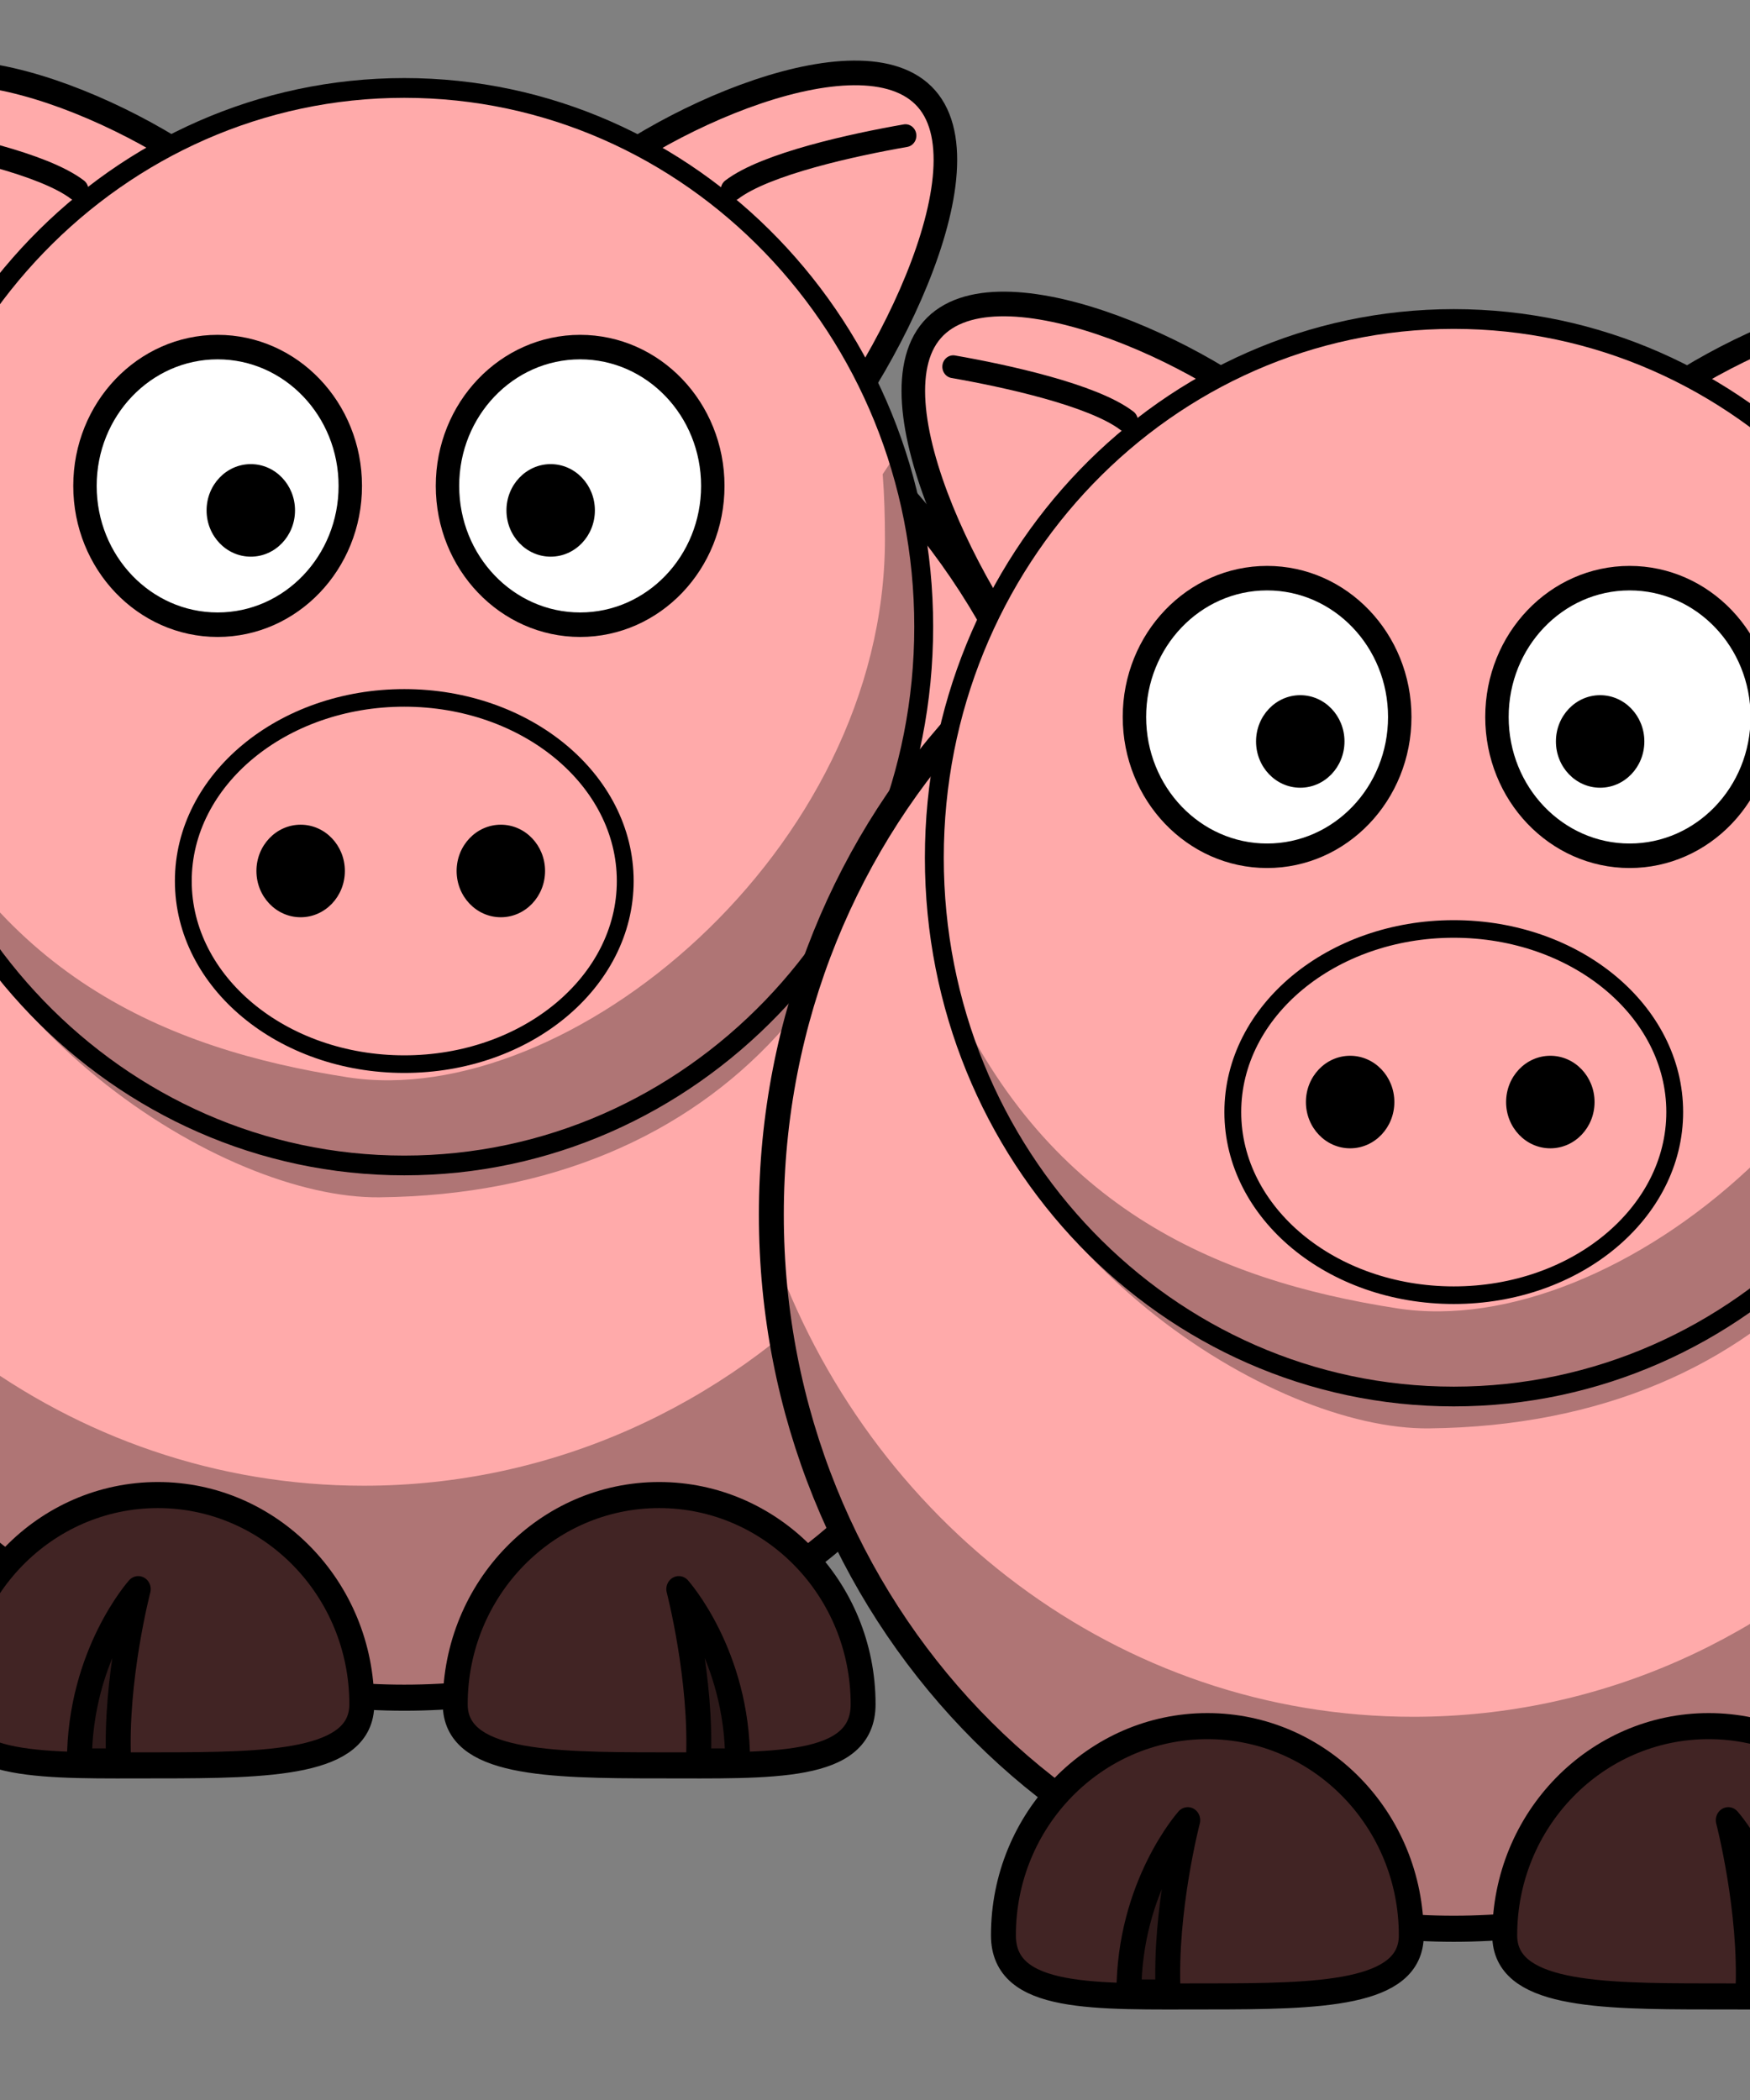 <?xml version="1.0"?><svg width="250" height="300" xmlns="http://www.w3.org/2000/svg" xmlns:xlink="http://www.w3.org/1999/xlink">
 <rect width="100%" height="100%" fill="#808080" stroke="none"/>
 <defs>
  <linearGradient xlink:href="#linearGradient3819" id="linearGradient3825" x1="-776.613" y1="16.878" x2="-785.388" y2="16.657" gradientUnits="userSpaceOnUse"/>
  <radialGradient xlink:href="#linearGradient3787" id="radialGradient3793" cx="-411.918" cy="-155.899" fx="-411.918" fy="-155.899" r="100.025" gradientTransform="matrix(0.518,2.4443536e-8,-3.9212833e-8,0.449,-208.632,-91.523)" gradientUnits="userSpaceOnUse"/>
  <radialGradient xlink:href="#linearGradient3777" id="radialGradient3783" cx="-813.126" cy="-94.645" fx="-813.126" fy="-94.645" r="115.363" gradientTransform="matrix(0.212,-0.443,1.01,0.484,-531.228,-450.26)" gradientUnits="userSpaceOnUse"/>
  <linearGradient id="linearGradient3777">
   <stop stop-color="#e9c6af" offset="0" id="stop3779"/>
   <stop stop-color="#ffb380" stop-opacity="0" offset="1" id="stop3781"/>
  </linearGradient>
  <linearGradient id="linearGradient3787">
   <stop stop-color="#e9c6af" offset="0" id="stop3789"/>
   <stop stop-color="#e9c6af" stop-opacity="0" offset="1" id="stop3791"/>
  </linearGradient>
  <linearGradient id="linearGradient3805">
   <stop stop-color="#ffffff" offset="0" id="stop3807"/>
   <stop stop-color="#000000" offset="1" id="stop3809"/>
  </linearGradient>
  <linearGradient id="linearGradient3819">
   <stop stop-color="#ffffff" offset="0" id="stop3821"/>
   <stop stop-color="#ffffff" stop-opacity="0" offset="1" id="stop3823"/>
  </linearGradient>
  <linearGradient xlink:href="#linearGradient3161" id="linearGradient3222" gradientUnits="userSpaceOnUse" x1="-60.221" y1="215.219" x2="320.221" y2="501.291"/>
  <linearGradient xlink:href="#linearGradient3169" id="linearGradient3220" gradientUnits="userSpaceOnUse" x1="-133.214" y1="180.934" x2="393.214" y2="537.005"/>
  <linearGradient xlink:href="#linearGradient3169" id="linearGradient3218" gradientUnits="userSpaceOnUse" gradientTransform="matrix(1.173,0,0,1.227,-28.228,-58.901)" x1="-133.214" y1="544.862" x2="393.214" y2="602.719"/>
  <linearGradient id="linearGradient3161">
   <stop stop-color=" rgb(0, 190, 255)" offset="0" id="stop3163"/>
   <stop stop-color=" rgb(0, 116, 255)" offset="1" id="stop3165"/>
  </linearGradient>
  <linearGradient id="linearGradient3169">
   <stop stop-color=" rgb(212, 212, 212)" offset="0" id="stop3171"/>
   <stop stop-color=" rgb(159, 150, 150)" offset="1" id="stop3173"/>
  </linearGradient>
  <linearGradient id="linearGradient3274">
   <stop stop-color=" rgb(255, 0, 0)" offset="0" id="stop3276"/>
   <stop stop-color=" rgb(255, 98, 98)" offset="1" id="stop3278"/>
  </linearGradient>
 </defs>
 <g>
  <title>Layer 1</title>
  <g id="svg_26">
   <g id="g2927"/>
   <g transform="matrix(0.89 0 0 0.931 500.346 38.324)" id="g4340">
    <path fill="#ffaaaa" stroke="#000000" stroke-width="1.791" d="m-364.302,38.846c-2.748,-0.061 -5.527,0.538 -8.063,1.876c-1.176,0.622 -1.61,2.053 -0.97,3.195c0.64,1.143 2.113,1.565 3.289,0.942c5.668,-2.991 13.162,-0.809 16.107,5.342c2.625,5.482 0.71,12.698 -4.524,16.928c-0.043,-1.81 -0.261,-3.606 -0.814,-5.333c-2.772,-8.667 -11.439,-12.997 -18.331,-10.289c-7.15,2.809 -9.03,11.917 -3.899,18.058c0.281,0.336 0.581,0.657 0.89,0.965c-2.48,-1.044 -5.175,-1.261 -7.656,-0.359c-3.115,1.133 -5.155,3.801 -5.631,6.74c-0.469,2.895 0.537,6.069 2.991,8.524c-2.384,-0.996 -5.029,-1.136 -7.419,-0.12c-5.498,2.339 -6.742,9.633 -2.394,14.252c2.253,2.394 5.465,3.724 8.953,3.945c-0.533,0.501 -1.101,0.971 -1.76,1.342c-3.685,2.077 -8.179,1.131 -10.069,-1.361c-0.51,-0.688 -1.361,-1.057 -2.228,-0.965c-0.867,0.091 -1.617,0.629 -1.963,1.407c-0.346,0.778 -0.234,1.677 0.292,2.353c3.577,4.716 10.733,5.824 16.4,2.63c2.695,-1.519 4.66,-3.777 5.886,-6.326c1.493,-0.497 2.97,-1.146 4.363,-2.06c4.565,-2.997 7.47,-7.649 8.432,-12.542c1.477,-0.597 2.931,-1.313 4.315,-2.271c4.483,-3.103 7.496,-7.623 8.858,-12.468c0.621,-0.302 1.236,-0.623 1.836,-0.993c8.43,-5.197 11.865,-15.687 7.864,-24.044c-2.815,-5.879 -8.708,-9.236 -14.754,-9.369l0,0zm-8.309,16.633c3.394,0.331 7.155,2.862 8.706,7.714c0.66,2.063 0.748,4.345 0.407,6.629c-5.496,1.731 -11.34,0.267 -14.252,-3.218c-3.379,-4.044 -2.141,-9.119 1.959,-10.73c0.954,-0.375 2.049,-0.506 3.18,-0.395zm-3.672,18.077c3.317,1.59 7.232,2.097 11.148,1.49c-1.299,2.654 -3.231,5.075 -5.782,6.841c-0.401,0.278 -0.819,0.482 -1.23,0.717c-0.102,-0.954 -0.285,-1.89 -0.549,-2.814c-0.716,-2.507 -2.006,-4.584 -3.587,-6.234zm-9.161,0.782c2.812,-0.236 6.691,1.833 8.082,6.703c0.306,1.073 0.409,2.226 0.397,3.393c-4.246,0.854 -8.283,-0.118 -10.429,-2.207c-1.527,-1.487 -1.961,-3.167 -1.732,-4.579c0.229,-1.412 1.062,-2.528 2.555,-3.071c0.348,-0.126 0.724,-0.205 1.126,-0.239zm-1.77,13.636c2.744,1.313 5.972,1.821 9.322,1.444c-1.069,2.834 -3,5.451 -5.678,7.209c-0.081,0.053 -0.165,0.087 -0.246,0.138c0.02,-1.431 -0.154,-2.865 -0.606,-4.239c-0.593,-1.806 -1.592,-3.314 -2.792,-4.551zm-7.259,1.361c2.076,0.143 4.443,1.614 5.432,4.625c0.475,1.445 0.487,3.08 0.104,4.671c-3.384,0.467 -6.542,-0.467 -8.214,-2.244c-2.455,-2.609 -1.651,-5.73 0.767,-6.758c0.567,-0.241 1.22,-0.342 1.912,-0.294z" id="path2980"/>
    <path fill="#ffaaaa" fill-rule="nonzero" stroke="#000000" stroke-width="4" stroke-linecap="round" stroke-linejoin="round" stroke-miterlimit="4" id="path2383" d="m-387.759,109.769c0.018,60.508 -49.028,109.569 -109.537,109.569c-60.508,0 -109.555,-49.061 -109.537,-109.569c-0.018,-60.508 49.029,-109.569 109.537,-109.569c60.508,0 109.555,49.061 109.537,109.569z"/>
    <path fill="#000000" fill-opacity="0.314" fill-rule="nonzero" stroke-width="4" stroke-linecap="round" stroke-linejoin="round" stroke-miterlimit="4" id="path3221" d="m-394.381,72.188c0.077,1.682 0.125,3.393 0.125,5.094c0,60.464 -49.067,109.531 -109.531,109.531c-47.262,0 -87.591,-29.999 -102.938,-71.969c2.654,58.112 50.674,104.469 109.438,104.469c60.464,0 109.531,-49.067 109.531,-109.531c0,-13.202 -2.338,-25.87 -6.625,-37.594z"/>
    <path fill="#412424" fill-rule="nonzero" stroke="#000000" stroke-width="4" stroke-linecap="round" stroke-linejoin="round" stroke-miterlimit="4" id="path3172" d="m-489.115,220.339c0,9.091 14.665,9.381 32.735,9.381c18.07,0 32.735,0.693 32.735,-9.381c0,-17.716 -14.665,-32.094 -32.735,-32.094c-18.07,0 -32.735,14.378 -32.735,32.094z"/>
    <path fill="#000000" fill-opacity="0.314" fill-rule="evenodd" stroke="#000000" stroke-width="4" stroke-linejoin="round" stroke-miterlimit="4" id="path3174" d="m-443.79,229.119c0,-16.368 -9.443,-26.44 -9.443,-26.44c0,0 3.777,13.849 3.148,26.44l6.295,0z"/>
    <path fill="#412424" fill-rule="nonzero" stroke="#000000" stroke-width="4" stroke-linecap="round" stroke-linejoin="round" stroke-miterlimit="4" id="path3329" d="m-504.113,220.339c0,9.091 -14.665,9.381 -32.735,9.381c-18.07,0 -32.735,0.693 -32.735,-9.381c0,-17.716 14.665,-32.094 32.735,-32.094c18.07,0 32.735,14.378 32.735,32.094z"/>
    <path fill="#000000" fill-opacity="0.314" fill-rule="evenodd" stroke="#000000" stroke-width="4" stroke-linejoin="round" stroke-miterlimit="4" id="path3331" d="m-549.438,229.119c0,-16.368 9.443,-26.44 9.443,-26.44c0,0 -3.777,13.849 -3.148,26.44l-6.295,0z"/>
    <g id="g4318" transform="matrix(-1 0 0 1 -875.44 0)">
     <path fill="#ffaaaa" fill-rule="nonzero" stroke="#000000" stroke-width="3.782" stroke-linecap="round" stroke-linejoin="round" stroke-miterlimit="4" d="m-352.247,-10.24c-7.038,6.405 0.529,16.456 10.129,28.588c9.6,12.132 16.855,22.467 24.654,15.368c13.715,-12.482 33.097,-47.059 23.497,-59.191c-9.6,-12.132 -44.565,2.753 -58.28,15.235z" id="path4320"/>
     <path fill="none" fill-rule="evenodd" stroke="#000000" stroke-width="3.5" stroke-linecap="round" stroke-linejoin="round" stroke-miterlimit="4" d="m-325.697,-12.048c5.451,-3.988 19.603,-6.917 27.894,-8.299" id="path4322"/>
    </g>
    <g id="g4314">
     <path fill="#ffaaaa" fill-rule="nonzero" stroke="#000000" stroke-width="3.782" stroke-linecap="round" stroke-linejoin="round" stroke-miterlimit="4" id="path4310" d="m-471.29,-10.24c-7.038,6.405 0.529,16.456 10.129,28.588c9.6,12.132 16.855,22.467 24.654,15.368c13.715,-12.482 33.097,-47.059 23.497,-59.191c-9.6,-12.132 -44.565,2.753 -58.28,15.235z"/>
     <path fill="none" fill-rule="evenodd" stroke="#000000" stroke-width="3.5" stroke-linecap="round" stroke-linejoin="round" stroke-miterlimit="4" id="path4312" d="m-444.741,-12.048c5.451,-3.988 19.603,-6.917 27.894,-8.299"/>
    </g>
    <path fill="#ffaaaa" fill-rule="nonzero" stroke="#000000" stroke-width="3.031" stroke-linecap="round" stroke-linejoin="round" stroke-miterlimit="4" d="m-413.919,55c0.014,45.653 -37.319,82.669 -83.376,82.669c-46.057,0 -83.39,-37.016 -83.376,-82.669c-0.014,-45.653 37.319,-82.669 83.376,-82.669c46.057,0 83.39,37.016 83.376,82.669z" id="path4252"/>
    <path fill="#ffaaaa" fill-rule="nonzero" stroke="#000000" stroke-width="2.7" stroke-linecap="round" stroke-linejoin="round" stroke-miterlimit="4" d="m-461.828,94.023c0.006,15.517 -15.875,28.099 -35.467,28.099c-19.592,0 -35.473,-12.582 -35.467,-28.099c-0.006,-15.517 15.875,-28.099 35.467,-28.099c19.592,0 35.473,12.582 35.467,28.099z" id="path4250"/>
    <g id="g4275" transform="matrix(1.387 0 0 1.387 -586.342 -23.02)">
     <path fill="#ffffff" fill-rule="nonzero" stroke="#000000" stroke-width="2.71" stroke-linecap="round" stroke-linejoin="round" stroke-miterlimit="4" d="m99.906,40.674c0.003,8.48 -6.871,15.356 -15.352,15.356c-8.48,0 -15.354,-6.876 -15.352,-15.356c-0.003,-8.48 6.871,-15.356 15.352,-15.356c8.48,0 15.354,6.876 15.352,15.356z" id="path4277"/>
     <path fill="#000000" fill-rule="nonzero" stroke-width="47.667" stroke-linecap="round" stroke-linejoin="round" stroke-miterlimit="4" d="m86.26,43.384c0.001,2.827 -2.29,5.119 -5.117,5.119c-2.827,0 -5.118,-2.292 -5.117,-5.119c-0.001,-2.827 2.29,-5.119 5.117,-5.119c2.827,0 5.118,2.292 5.117,5.119z" id="path4279"/>
    </g>
    <g id="g4281" transform="matrix(1.387 0 0 1.387 -594.986 -23.02)">
     <path fill="#ffffff" fill-rule="nonzero" stroke="#000000" stroke-width="2.71" stroke-linecap="round" stroke-linejoin="round" stroke-miterlimit="4" d="m64.185,40.674c0.003,8.48 -6.871,15.356 -15.352,15.356c-8.48,0 -15.354,-6.876 -15.352,-15.356c-0.003,-8.48 6.871,-15.356 15.352,-15.356c8.48,0 15.354,6.876 15.352,15.356z" id="path4283"/>
     <path fill="#000000" fill-rule="nonzero" stroke-width="47.667" stroke-linecap="round" stroke-linejoin="round" stroke-miterlimit="4" d="m57.789,43.384c0.001,2.827 -2.29,5.119 -5.117,5.119c-2.827,0 -5.118,-2.292 -5.117,-5.119c-0.001,-2.827 2.29,-5.119 5.117,-5.119c2.827,0 5.118,2.292 5.117,5.119z" id="path4285"/>
    </g>
    <path fill="#000000" fill-opacity="0.314" fill-rule="nonzero" stroke-width="4" stroke-linecap="round" stroke-linejoin="round" stroke-miterlimit="4" id="path4287" d="m-418.526,28.777l-1.976,2.821c0.262,3.267 0.362,6.588 0.362,9.958c0,47.984 -50.993,87.807 -86.234,82.586c-29.345,-4.347 -56.973,-15.705 -72.741,-50.585c8.024,42.749 52.839,69.25 77.812,69.002c55.367,-0.543 86.234,-37.319 86.234,-85.303c0,-9.976 -1.133,-19.555 -3.457,-28.48z"/>
    <path fill="#000000" fill-rule="nonzero" stroke-width="47.667" stroke-linecap="round" stroke-linejoin="round" stroke-miterlimit="4" d="m-474.697,92.483c0.001,3.921 -3.177,7.1 -7.098,7.1c-3.921,0 -7.099,-3.179 -7.098,-7.1c-0.001,-3.921 3.177,-7.1 7.098,-7.1c3.921,0 7.099,3.179 7.098,7.1z" id="path4328"/>
    <path fill="#000000" fill-rule="nonzero" stroke-width="47.667" stroke-linecap="round" stroke-linejoin="round" stroke-miterlimit="4" d="m-506.831,92.483c0.001,3.921 -3.177,7.1 -7.098,7.1c-3.921,0 -7.099,-3.179 -7.098,-7.1c-0.001,-3.921 3.177,-7.1 7.098,-7.1c3.921,0 7.099,3.179 7.098,7.1z" id="path4334"/>
   </g>
   <g id="svg_1" transform="matrix(0.89 0 0 0.931 500.346 38.324)">
    <path id="svg_2" fill="#ffaaaa" stroke="#000000" stroke-width="1.791" d="m-195.844,74.301c-2.748,-0.061 -5.527,0.538 -8.063,1.876c-1.176,0.622 -1.61,2.053 -0.97,3.195c0.64,1.143 2.113,1.565 3.289,0.942c5.668,-2.991 13.162,-0.809 16.107,5.342c2.625,5.482 0.71,12.698 -4.524,16.928c-0.043,-1.81 -0.261,-3.606 -0.814,-5.333c-2.772,-8.667 -11.439,-12.997 -18.331,-10.289c-7.15,2.809 -9.03,11.917 -3.899,18.058c0.281,0.336 0.581,0.657 0.89,0.965c-2.48,-1.045 -5.175,-1.261 -7.656,-0.359c-3.115,1.133 -5.155,3.801 -5.631,6.74c-0.469,2.895 0.537,6.069 2.99,8.524c-2.384,-0.996 -5.029,-1.136 -7.419,-0.12c-5.498,2.339 -6.742,9.633 -2.394,14.252c2.253,2.394 5.465,3.724 8.953,3.945c-0.533,0.501 -1.101,0.971 -1.76,1.342c-3.685,2.077 -8.179,1.131 -10.069,-1.361c-0.51,-0.688 -1.361,-1.057 -2.228,-0.965c-0.867,0.091 -1.617,0.629 -1.963,1.407c-0.346,0.778 -0.234,1.677 0.292,2.353c3.577,4.716 10.733,5.824 16.4,2.63c2.695,-1.519 4.661,-3.777 5.886,-6.326c1.493,-0.497 2.97,-1.146 4.363,-2.06c4.565,-2.997 7.47,-7.649 8.432,-12.542c1.477,-0.597 2.931,-1.313 4.315,-2.271c4.483,-3.103 7.496,-7.623 8.858,-12.468c0.621,-0.302 1.236,-0.623 1.836,-0.993c8.43,-5.197 11.865,-15.687 7.864,-24.044c-2.815,-5.879 -8.708,-9.236 -14.754,-9.369l0,0zm-8.309,16.633c3.394,0.331 7.155,2.862 8.706,7.714c0.66,2.063 0.748,4.345 0.407,6.629c-5.496,1.731 -11.34,0.267 -14.252,-3.218c-3.379,-4.044 -2.141,-9.119 1.959,-10.73c0.954,-0.375 2.049,-0.506 3.18,-0.395zm-3.672,18.077c3.317,1.59 7.232,2.097 11.148,1.49c-1.299,2.654 -3.231,5.075 -5.782,6.841c-0.401,0.278 -0.819,0.482 -1.23,0.717c-0.102,-0.954 -0.285,-1.89 -0.549,-2.814c-0.716,-2.507 -2.006,-4.584 -3.587,-6.234zm-9.161,0.782c2.812,-0.236 6.691,1.833 8.082,6.703c0.306,1.073 0.409,2.226 0.397,3.393c-4.246,0.854 -8.283,-0.118 -10.429,-2.207c-1.527,-1.487 -1.961,-3.167 -1.732,-4.579c0.229,-1.412 1.062,-2.528 2.555,-3.071c0.348,-0.126 0.724,-0.205 1.126,-0.239zm-1.77,13.636c2.744,1.313 5.972,1.821 9.322,1.444c-1.069,2.834 -3,5.451 -5.678,7.209c-0.081,0.053 -0.165,0.087 -0.246,0.138c0.02,-1.431 -0.154,-2.865 -0.606,-4.239c-0.593,-1.806 -1.592,-3.314 -2.792,-4.551zm-7.259,1.361c2.076,0.143 4.443,1.614 5.432,4.625c0.475,1.445 0.487,3.08 0.104,4.671c-3.384,0.467 -6.542,-0.467 -8.214,-2.244c-2.455,-2.609 -1.651,-5.729 0.767,-6.758c0.567,-0.241 1.22,-0.342 1.912,-0.294z"/>
    <path id="svg_3" fill="#ffaaaa" fill-rule="nonzero" stroke="#000000" stroke-width="4" stroke-linecap="round" stroke-linejoin="round" stroke-miterlimit="4" d="m-219.301,145.225c0.018,60.508 -49.029,109.569 -109.537,109.569c-60.508,0 -109.555,-49.061 -109.537,-109.569c-0.018,-60.508 49.029,-109.569 109.537,-109.569c60.508,0 109.555,49.061 109.537,109.569z"/>
    <path id="svg_4" fill="#000000" fill-opacity="0.314" fill-rule="nonzero" stroke-width="4" stroke-linecap="round" stroke-linejoin="round" stroke-miterlimit="4" d="m-225.923,107.644c0.077,1.682 0.125,3.393 0.125,5.094c0,60.464 -49.067,109.531 -109.531,109.531c-47.262,0 -87.591,-29.999 -102.938,-71.969c2.654,58.112 50.674,104.469 109.438,104.469c60.464,0 109.531,-49.067 109.531,-109.531c0,-13.202 -2.338,-25.87 -6.625,-37.594z"/>
    <path id="svg_5" fill="#412424" fill-rule="nonzero" stroke="#000000" stroke-width="4" stroke-linecap="round" stroke-linejoin="round" stroke-miterlimit="4" d="m-320.658,255.794c0,9.091 14.665,9.381 32.735,9.381c18.07,0 32.735,0.693 32.735,-9.381c0,-17.716 -14.665,-32.094 -32.735,-32.094c-18.07,0 -32.735,14.378 -32.735,32.094z"/>
    <path id="svg_6" fill="#000000" fill-opacity="0.314" fill-rule="evenodd" stroke="#000000" stroke-width="4" stroke-linejoin="round" stroke-miterlimit="4" d="m-275.332,264.575c0,-16.368 -9.443,-26.44 -9.443,-26.44c0,0 3.777,13.849 3.148,26.44l6.295,0z"/>
    <path id="svg_7" fill="#412424" fill-rule="nonzero" stroke="#000000" stroke-width="4" stroke-linecap="round" stroke-linejoin="round" stroke-miterlimit="4" d="m-335.655,255.794c0,9.091 -14.665,9.381 -32.735,9.381c-18.07,0 -32.735,0.693 -32.735,-9.381c0,-17.716 14.665,-32.094 32.735,-32.094c18.07,0 32.735,14.378 32.735,32.094z"/>
    <path id="svg_8" fill="#000000" fill-opacity="0.314" fill-rule="evenodd" stroke="#000000" stroke-width="4" stroke-linejoin="round" stroke-miterlimit="4" d="m-380.981,264.575c0,-16.368 9.443,-26.44 9.443,-26.44c0,0 -3.777,13.849 -3.148,26.44l-6.295,0z"/>
    <g id="svg_9" transform="matrix(-1 0 0 1 -875.44 0)">
     <path id="svg_10" fill="#ffaaaa" fill-rule="nonzero" stroke="#000000" stroke-width="3.782" stroke-linecap="round" stroke-linejoin="round" stroke-miterlimit="4" d="m-520.704,25.215c-7.038,6.405 0.529,16.456 10.129,28.588c9.6,12.132 16.855,22.467 24.654,15.368c13.715,-12.482 33.097,-47.059 23.497,-59.191c-9.6,-12.132 -44.565,2.753 -58.28,15.235z"/>
     <path id="svg_11" fill="none" fill-rule="evenodd" stroke="#000000" stroke-width="3.5" stroke-linecap="round" stroke-linejoin="round" stroke-miterlimit="4" d="m-494.155,23.408c5.451,-3.988 19.603,-6.917 27.894,-8.299"/>
    </g>
    <g id="svg_12">
     <path id="svg_13" fill="#ffaaaa" fill-rule="nonzero" stroke="#000000" stroke-width="3.782" stroke-linecap="round" stroke-linejoin="round" stroke-miterlimit="4" d="m-302.833,25.215c-7.038,6.405 0.529,16.456 10.129,28.588c9.6,12.132 16.855,22.467 24.654,15.368c13.715,-12.482 33.097,-47.059 23.497,-59.191c-9.6,-12.132 -44.565,2.753 -58.28,15.235z"/>
     <path id="svg_14" fill="none" fill-rule="evenodd" stroke="#000000" stroke-width="3.5" stroke-linecap="round" stroke-linejoin="round" stroke-miterlimit="4" d="m-276.283,23.408c5.451,-3.988 19.603,-6.917 27.894,-8.299"/>
    </g>
    <path id="svg_15" fill="#ffaaaa" fill-rule="nonzero" stroke="#000000" stroke-width="3.031" stroke-linecap="round" stroke-linejoin="round" stroke-miterlimit="4" d="m-245.461,90.455c0.014,45.653 -37.319,82.669 -83.376,82.669c-46.057,0 -83.39,-37.016 -83.376,-82.669c-0.014,-45.653 37.319,-82.669 83.376,-82.669c46.057,0 83.39,37.016 83.376,82.669z"/>
    <path id="svg_16" fill="#ffaaaa" fill-rule="nonzero" stroke="#000000" stroke-width="2.7" stroke-linecap="round" stroke-linejoin="round" stroke-miterlimit="4" d="m-293.371,129.478c0.006,15.517 -15.875,28.099 -35.467,28.099c-19.592,0 -35.473,-12.582 -35.467,-28.099c-0.006,-15.517 15.875,-28.099 35.467,-28.099c19.592,0 35.473,12.582 35.467,28.099z"/>
    <g id="svg_17" transform="matrix(1.387 0 0 1.387 -586.342 -23.02)">
     <path id="svg_18" fill="#ffffff" fill-rule="nonzero" stroke="#000000" stroke-width="2.71" stroke-linecap="round" stroke-linejoin="round" stroke-miterlimit="4" d="m221.358,66.237c0.003,8.48 -6.871,15.356 -15.352,15.356c-8.48,0 -15.354,-6.876 -15.352,-15.356c-0.003,-8.48 6.871,-15.356 15.352,-15.356c8.48,0 15.354,6.876 15.352,15.356z"/>
     <path id="svg_19" fill="#000000" fill-rule="nonzero" stroke-width="47.667" stroke-linecap="round" stroke-linejoin="round" stroke-miterlimit="4" d="m207.712,68.946c0.001,2.827 -2.29,5.119 -5.117,5.119c-2.827,0 -5.118,-2.292 -5.117,-5.119c-0.001,-2.827 2.29,-5.119 5.117,-5.119c2.827,0 5.118,2.292 5.117,5.119z"/>
    </g>
    <g id="svg_20" transform="matrix(1.387 0 0 1.387 -594.986 -23.02)">
     <path id="svg_21" fill="#ffffff" fill-rule="nonzero" stroke="#000000" stroke-width="2.71" stroke-linecap="round" stroke-linejoin="round" stroke-miterlimit="4" d="m185.637,66.237c0.003,8.48 -6.871,15.356 -15.352,15.356c-8.48,0 -15.354,-6.876 -15.352,-15.356c-0.003,-8.48 6.871,-15.356 15.352,-15.356c8.48,0 15.354,6.876 15.352,15.356z"/>
     <path id="svg_22" fill="#000000" fill-rule="nonzero" stroke-width="47.667" stroke-linecap="round" stroke-linejoin="round" stroke-miterlimit="4" d="m179.241,68.946c0.001,2.827 -2.29,5.119 -5.117,5.119c-2.827,0 -5.118,-2.292 -5.117,-5.119c-0.001,-2.827 2.29,-5.119 5.117,-5.119c2.827,0 5.118,2.292 5.117,5.119z"/>
    </g>
    <path id="svg_23" fill="#000000" fill-opacity="0.314" fill-rule="nonzero" stroke-width="4" stroke-linecap="round" stroke-linejoin="round" stroke-miterlimit="4" d="m-250.069,64.233l-1.976,2.821c0.262,3.267 0.362,6.588 0.362,9.958c0,47.984 -50.993,87.807 -86.234,82.586c-29.345,-4.347 -56.973,-15.705 -72.741,-50.585c8.024,42.749 52.839,69.25 77.812,69.002c55.367,-0.543 86.234,-37.319 86.234,-85.303c0,-9.976 -1.133,-19.555 -3.457,-28.48z"/>
    <path id="svg_24" fill="#000000" fill-rule="nonzero" stroke-width="47.667" stroke-linecap="round" stroke-linejoin="round" stroke-miterlimit="4" d="m-306.239,127.939c0.001,3.921 -3.177,7.1 -7.098,7.1c-3.921,0 -7.099,-3.179 -7.098,-7.1c-0.001,-3.921 3.177,-7.1 7.098,-7.1c3.921,0 7.099,3.179 7.098,7.1z"/>
    <path id="svg_25" fill="#000000" fill-rule="nonzero" stroke-width="47.667" stroke-linecap="round" stroke-linejoin="round" stroke-miterlimit="4" d="m-338.374,127.939c0.001,3.921 -3.177,7.1 -7.098,7.1c-3.921,0 -7.099,-3.179 -7.098,-7.1c-0.001,-3.921 3.177,-7.1 7.098,-7.1c3.921,0 7.099,3.179 7.098,7.1z"/>
   </g>
  </g>
 </g>
</svg>